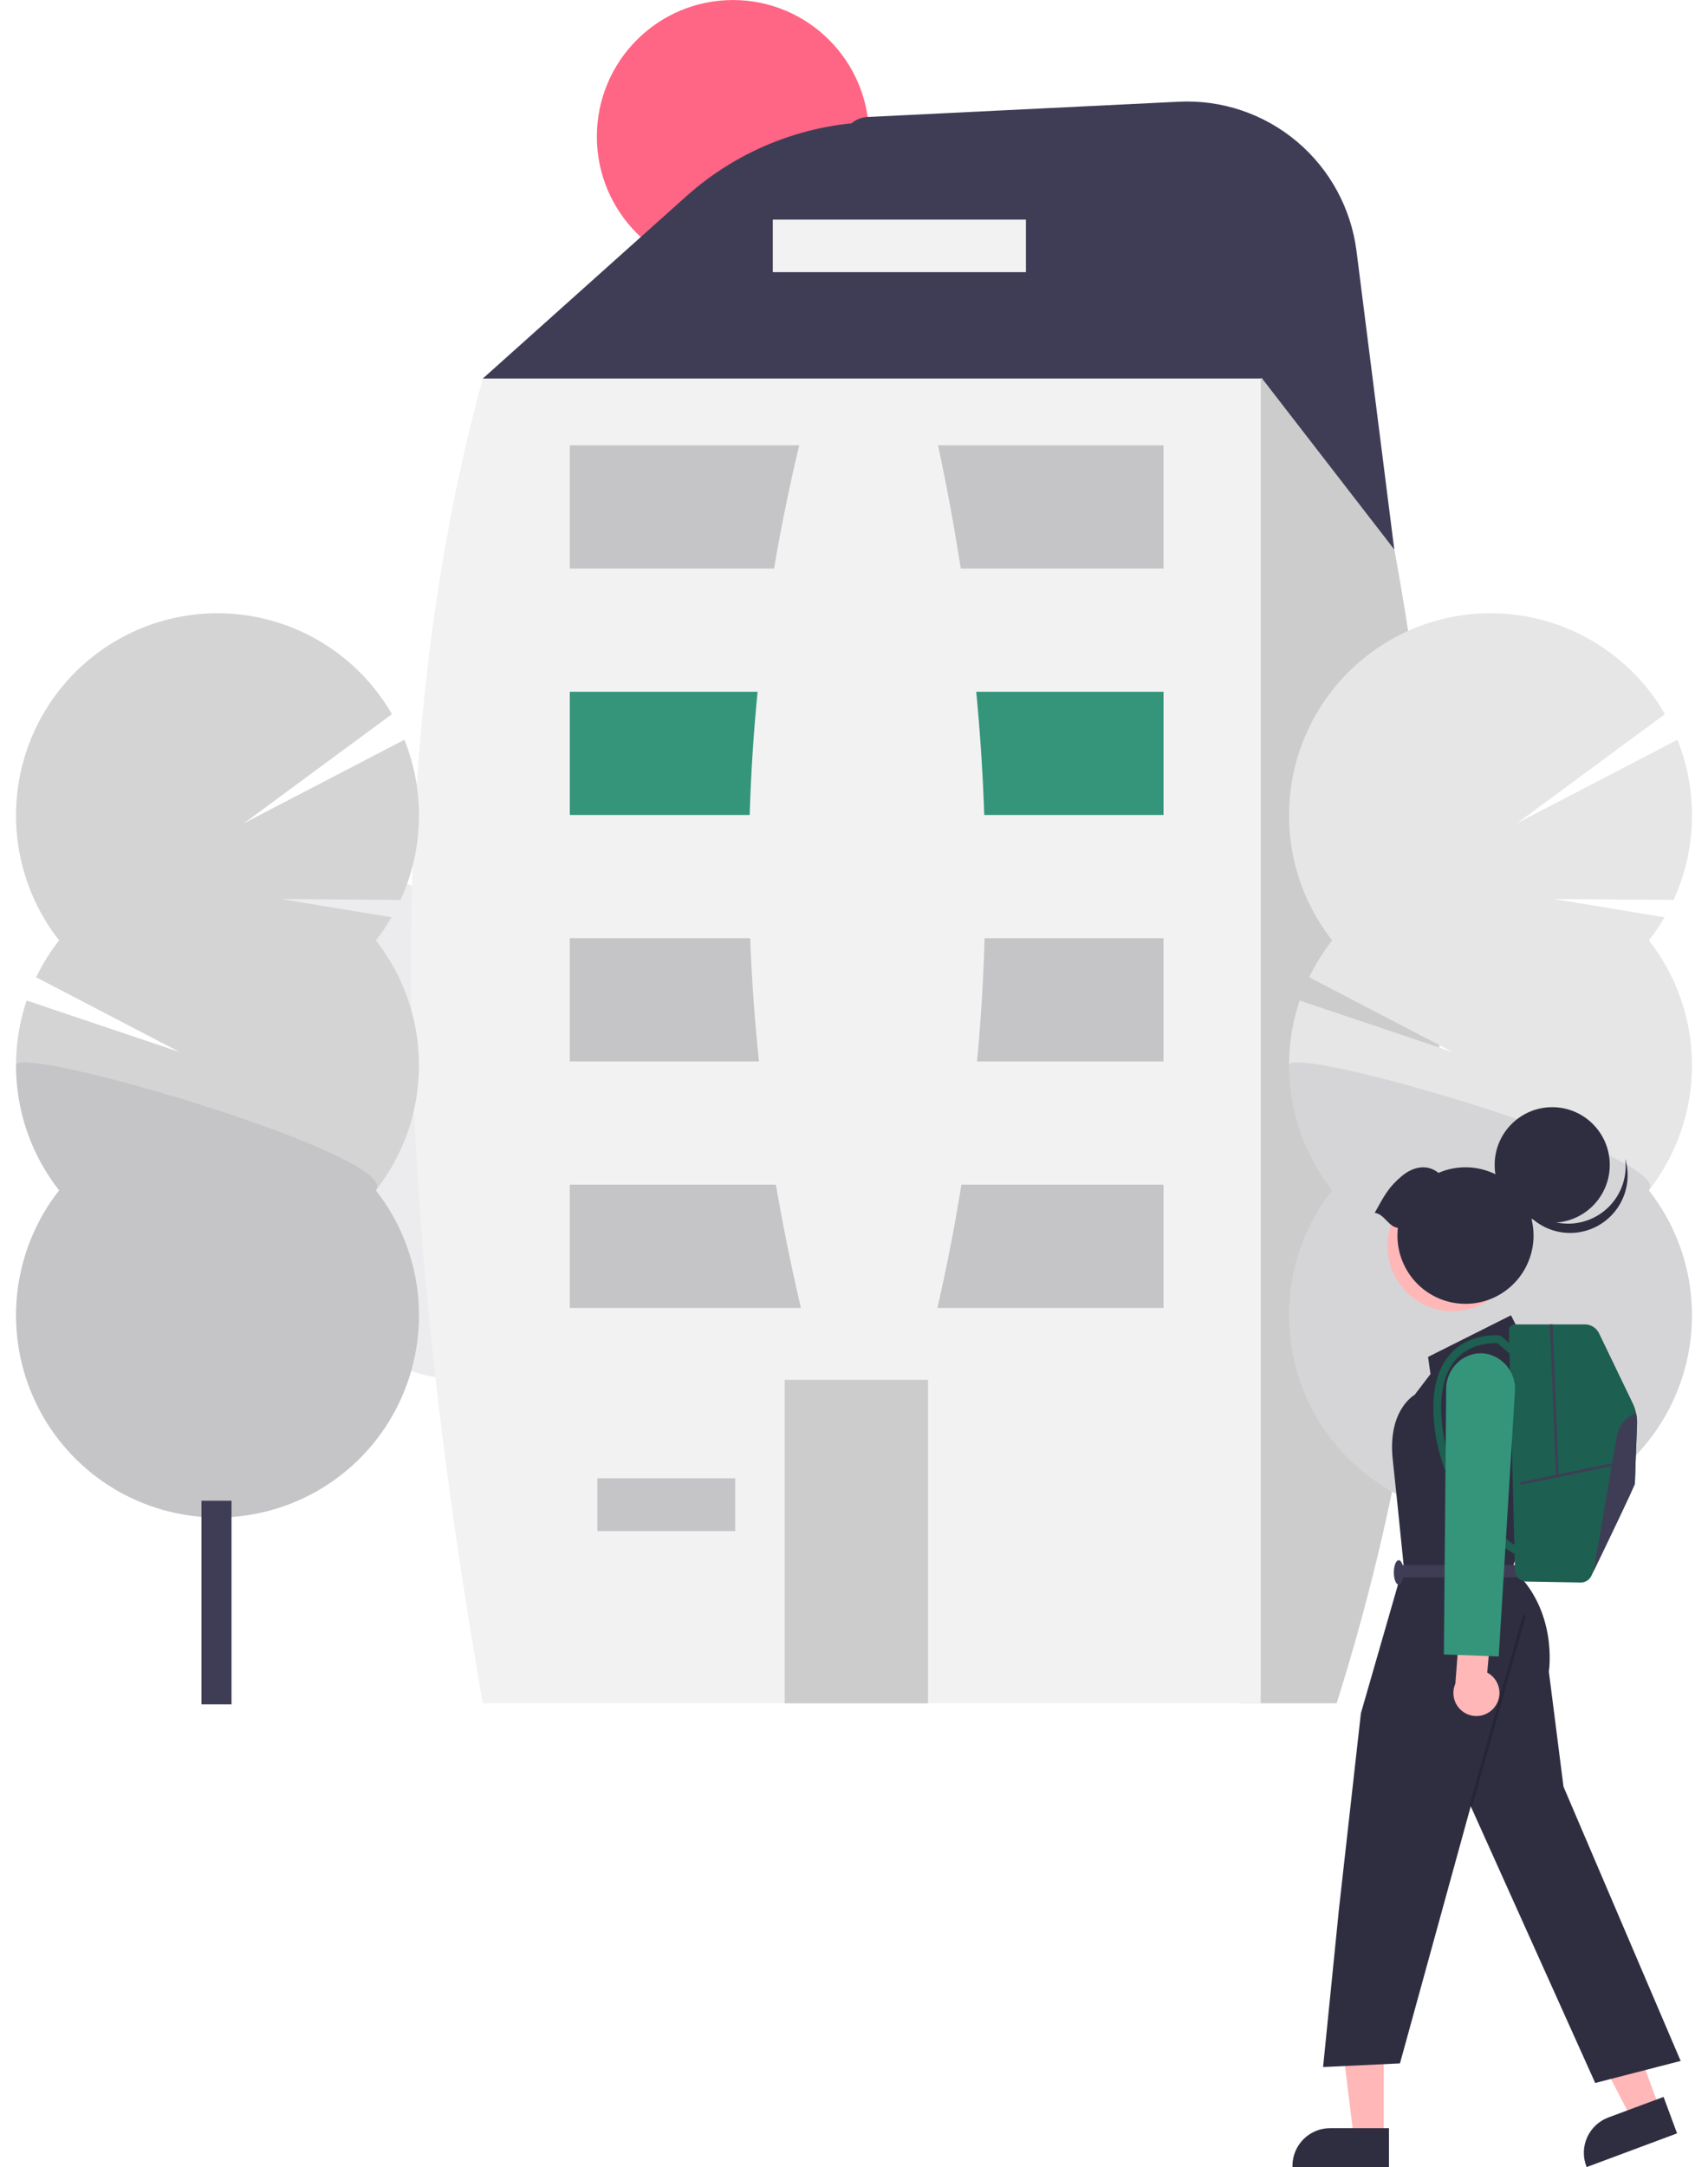 <svg width="97" height="123" viewBox="0 0 97 123" fill="none" xmlns="http://www.w3.org/2000/svg">
<path opacity="0.1" d="M15.399 48.371C15.396 51.371 16.206 54.285 17.699 56.64C16.452 58.613 15.677 60.982 15.461 63.478C15.245 65.973 15.598 68.494 16.479 70.752C17.36 73.009 18.734 74.913 20.443 76.245C22.152 77.576 24.128 78.283 26.144 78.283C28.161 78.283 30.137 77.576 31.846 76.245C33.555 74.913 34.928 73.009 35.809 70.752C36.69 68.494 37.043 65.973 36.828 63.478C36.612 60.982 35.836 58.613 34.59 56.64C36.03 54.364 15.399 46.87 15.399 48.371Z" fill="#3F3D56"/>
<path d="M41.626 15.503C45.895 15.503 49.356 12.033 49.356 7.752C49.356 3.472 45.895 0.002 41.626 0.002C37.357 0.002 33.897 3.472 33.897 7.752C33.897 12.033 37.357 15.503 41.626 15.503Z" fill="#FF6584"/>
<path d="M75.91 16.631V25.858L71.6 28.772L65.266 33.05L58.229 37.806L47.185 32.27L33.231 25.275L30.325 23.818L27.419 21.486L36.392 13.452L38.969 11.145C42.013 8.42 45.951 6.914 50.032 6.914H66.219C67.492 6.914 68.752 7.165 69.928 7.654C71.104 8.142 72.172 8.858 73.072 9.76C73.972 10.662 74.686 11.734 75.173 12.912C75.66 14.091 75.91 15.355 75.91 16.631Z" fill="#3F3D56"/>
<path d="M71.637 21.445L75.91 16.789C83.38 44.418 83.99 71.13 75.91 96.677H70.489L70.197 96.385L62.64 88.809L58.254 84.411L58.369 83.564L58.768 80.648L59.643 74.237L60.598 67.242L61.553 60.248L62.508 53.254L63.282 47.578L63.322 47.292L63.463 46.259L64.418 39.264L65.266 33.051L65.373 32.27L66.076 27.122L66.367 24.984L71.599 21.487L71.637 21.445Z" fill="#CCCCCC"/>
<path d="M27.418 21.486H71.6V96.678H27.418C22.594 69.165 21.382 43.486 27.418 21.486Z" fill="#F2F2F2"/>
<path d="M52.704 78.318H44.565V96.679H52.704V78.318Z" fill="#CCCCCC"/>
<path d="M66.078 67.242H32.36V74.237H66.078V67.242Z" fill="#C5C5C7"/>
<path d="M41.754 83.906H33.927V86.903H41.754V83.906Z" fill="#C5C5C7"/>
<path d="M66.078 53.252H32.36V60.246H66.078V53.252Z" fill="#C5C5C7"/>
<path d="M66.078 39.264H32.36V46.258H66.078V39.264Z" fill="#34957B"/>
<path d="M66.078 25.275H32.36V32.27H66.078V25.275Z" fill="#C5C5C7"/>
<path d="M49.278 6.64L66.951 5.773C69.389 5.654 71.782 6.461 73.652 8.033C75.522 9.606 76.731 11.827 77.039 14.255L79.183 31.188L71.653 21.453L71.637 21.445L49.104 9.726L48.657 9.494C47.289 8.783 47.739 6.715 49.278 6.64Z" fill="#3F3D56"/>
<path d="M58.264 12.465H43.888V15.447H58.264V12.465Z" fill="#F2F2F2"/>
<path d="M52.712 76.423H46.023C41.365 58.188 41.365 40.303 46.023 22.77H52.712C56.97 40.962 57.123 58.858 52.712 76.423Z" fill="#F2F2F2"/>
<path d="M21.346 53.375C21.673 52.958 21.97 52.519 22.236 52.062L15.959 51.028L22.748 51.078C23.399 49.658 23.754 48.119 23.792 46.556C23.829 44.992 23.549 43.438 22.966 41.987L13.858 46.725L22.258 40.534C21.471 39.17 20.413 37.984 19.148 37.048C17.884 36.113 16.441 35.449 14.91 35.097C13.379 34.745 11.791 34.713 10.247 35.003C8.703 35.293 7.234 35.898 5.934 36.782C4.633 37.666 3.528 38.808 2.687 40.139C1.846 41.47 1.287 42.96 1.045 44.517C0.804 46.073 0.884 47.663 1.282 49.187C1.68 50.711 2.387 52.136 3.358 53.375C2.849 54.023 2.412 54.725 2.053 55.467L10.201 59.712L1.513 56.788C0.903 58.596 0.752 60.528 1.074 62.41C1.396 64.291 2.181 66.062 3.358 67.562C2.03 69.255 1.205 71.288 0.975 73.428C0.745 75.569 1.121 77.732 2.059 79.668C2.997 81.605 4.46 83.238 6.28 84.381C8.101 85.523 10.205 86.129 12.352 86.129C14.5 86.129 16.604 85.523 18.424 84.381C20.244 83.238 21.707 81.605 22.645 79.668C23.584 77.732 23.959 75.569 23.73 73.428C23.5 71.288 22.674 69.255 21.346 67.562C22.933 65.54 23.795 63.042 23.795 60.468C23.795 57.895 22.933 55.397 21.346 53.375Z" fill="#D4D4D4"/>
<path opacity="0.1" d="M0.909 60.47C0.905 63.044 1.768 65.543 3.358 67.564C2.03 69.256 1.205 71.289 0.975 73.43C0.745 75.571 1.121 77.733 2.059 79.67C2.997 81.607 4.46 83.24 6.28 84.382C8.101 85.525 10.205 86.131 12.352 86.131C14.5 86.131 16.604 85.525 18.424 84.382C20.244 83.24 21.707 81.607 22.645 79.67C23.584 77.733 23.959 75.571 23.73 73.43C23.5 71.289 22.674 69.256 21.346 67.564C22.88 65.612 0.909 59.182 0.909 60.47Z" fill="#3F3D56"/>
<path d="M13.148 85.18H11.44V96.738H13.148V85.18Z" fill="#3F3D56"/>
<path d="M93.643 53.375C93.97 52.958 94.267 52.519 94.533 52.062L88.256 51.028L95.045 51.078C95.696 49.658 96.051 48.119 96.089 46.556C96.126 44.992 95.846 43.438 95.263 41.987L86.155 46.725L94.555 40.534C93.768 39.17 92.709 37.984 91.445 37.048C90.181 36.113 88.738 35.449 87.207 35.097C85.675 34.745 84.088 34.713 82.544 35.003C80.999 35.293 79.531 35.898 78.231 36.782C76.93 37.666 75.825 38.808 74.984 40.139C74.142 41.47 73.584 42.96 73.342 44.517C73.101 46.073 73.181 47.663 73.579 49.187C73.977 50.711 74.684 52.136 75.655 53.375C75.146 54.023 74.709 54.725 74.35 55.467L82.498 59.712L73.81 56.788C73.2 58.596 73.049 60.528 73.371 62.41C73.693 64.291 74.478 66.062 75.655 67.562C74.327 69.255 73.501 71.288 73.272 73.428C73.042 75.569 73.418 77.732 74.356 79.668C75.294 81.605 76.757 83.238 78.577 84.381C80.397 85.523 82.502 86.129 84.649 86.129C86.797 86.129 88.901 85.523 90.721 84.381C92.541 83.238 94.004 81.605 94.942 79.668C95.88 77.732 96.256 75.569 96.026 73.428C95.797 71.288 94.971 69.255 93.643 67.562C95.23 65.54 96.092 63.042 96.092 60.468C96.092 57.895 95.23 55.397 93.643 53.375Z" fill="#E6E6E6"/>
<path opacity="0.1" d="M73.206 60.47C73.202 63.044 74.065 65.543 75.655 67.564C74.327 69.256 73.501 71.289 73.272 73.43C73.042 75.571 73.418 77.733 74.356 79.67C75.294 81.607 76.757 83.24 78.577 84.382C80.397 85.525 82.502 86.131 84.649 86.131C86.797 86.131 88.901 85.525 90.721 84.382C92.541 83.24 94.004 81.607 94.942 79.67C95.88 77.733 96.256 75.571 96.026 73.43C95.797 71.289 94.971 69.256 93.643 67.564C95.177 65.612 73.206 59.182 73.206 60.47Z" fill="#3F3D56"/>
<path d="M85.586 85.035H83.594V96.594H85.586V85.035Z" fill="#3F3D56"/>
<path d="M94.264 119.69L92.671 120.284L89.63 114.405L91.981 113.529L94.264 119.69Z" fill="#FFB7B7"/>
<path d="M95.243 121.087L90.107 123.001L90.083 122.936C89.886 122.404 89.907 121.816 90.143 121.3C90.379 120.785 90.809 120.384 91.339 120.186L94.477 119.018L95.243 121.087Z" fill="#2F2E41"/>
<path d="M78.586 121.35L76.887 121.35L76.078 114.777L78.586 114.778L78.586 121.35Z" fill="#FFB7B7"/>
<path d="M78.881 123.001L73.401 123.001V122.931C73.401 122.364 73.626 121.82 74.026 121.419C74.426 121.018 74.969 120.793 75.534 120.793L78.881 120.793L78.881 123.001Z" fill="#2F2E41"/>
<path d="M86.368 75.766L85.813 74.654L81.1 77.017L81.239 77.99L80.338 79.171C80.338 79.171 78.813 80.005 79.09 82.785L79.368 85.426L79.714 88.831L77.288 97.24L76.041 108.359L75.14 117.323L79.506 117.115L83.526 102.521L90.595 118.227L95.447 116.976L88.793 101.409L87.962 94.877C87.962 94.877 88.516 91.402 85.882 89.039L86.298 87.788V86.247L87.684 78.893L86.368 75.766Z" fill="#2F2E41"/>
<path opacity="0.2" d="M86.497 91.659L83.447 102.5L83.604 102.544L86.654 91.703L86.497 91.659Z" fill="black"/>
<path d="M86.228 88.832H79.436V89.527H86.228V88.832Z" fill="#3F3D56"/>
<path d="M79.435 89.945C79.588 89.945 79.713 89.633 79.713 89.25C79.713 88.866 79.588 88.555 79.435 88.555C79.282 88.555 79.158 88.866 79.158 89.25C79.158 89.633 79.282 89.945 79.435 89.945Z" fill="#3F3D56"/>
<path d="M84.271 73.971C86.062 72.989 86.72 70.738 85.741 68.943C84.762 67.147 82.517 66.488 80.727 67.469C78.936 68.451 78.278 70.701 79.257 72.497C80.236 74.292 82.481 74.952 84.271 73.971Z" fill="#FFB7B7"/>
<path d="M88.153 69.397C89.958 69.397 91.421 67.929 91.421 66.119C91.421 64.309 89.958 62.842 88.153 62.842C86.347 62.842 84.884 64.309 84.884 66.119C84.884 67.929 86.347 69.397 88.153 69.397Z" fill="#2F2E41"/>
<path d="M92.301 65.768C92.43 66.202 92.468 66.658 92.412 67.108C92.356 67.557 92.208 67.99 91.977 68.38C91.746 68.769 91.436 69.106 91.069 69.37C90.701 69.633 90.283 69.817 89.841 69.91C89.398 70.004 88.942 70.004 88.499 69.911C88.057 69.818 87.639 69.635 87.271 69.372C86.903 69.109 86.593 68.772 86.362 68.383C86.13 67.994 85.981 67.561 85.925 67.112C86.159 67.9 86.68 68.571 87.385 68.992C88.09 69.413 88.927 69.553 89.73 69.384C90.533 69.214 91.243 68.749 91.72 68.079C92.196 67.409 92.403 66.584 92.301 65.768Z" fill="#2F2E41"/>
<path d="M79.387 69.692C79.291 70.539 79.477 71.394 79.915 72.125C80.353 72.856 81.019 73.421 81.81 73.734C82.601 74.047 83.473 74.089 84.291 73.854C85.108 73.62 85.826 73.121 86.332 72.436C86.838 71.751 87.106 70.918 87.092 70.066C87.078 69.213 86.784 68.389 86.255 67.721C85.727 67.053 84.993 66.578 84.169 66.371C83.344 66.163 82.474 66.234 81.694 66.572C81.048 66.05 80.248 66.212 79.597 66.763C78.861 67.386 78.643 67.814 78.072 68.838C78.633 68.917 78.826 69.613 79.387 69.692Z" fill="#2F2E41"/>
<path d="M92.97 80.833C92.929 81.931 92.847 84.092 92.847 84.202C92.847 84.318 91.213 87.711 90.507 89.171V89.171C90.457 89.274 90.412 89.368 90.372 89.45C90.317 89.563 90.231 89.658 90.124 89.724C90.018 89.79 89.894 89.824 89.769 89.821L86.684 89.766C86.514 89.763 86.352 89.695 86.232 89.575C86.111 89.455 86.042 89.293 86.038 89.123L85.694 75.515C85.692 75.47 85.7 75.425 85.716 75.384C85.733 75.342 85.757 75.304 85.789 75.272C85.82 75.239 85.857 75.214 85.898 75.196C85.94 75.179 85.984 75.17 86.029 75.17H90.007C90.175 75.17 90.34 75.218 90.482 75.307C90.624 75.397 90.739 75.525 90.812 75.676L92.721 79.637C92.9 80.009 92.986 80.42 92.97 80.833Z" fill="#1D5F50"/>
<path d="M85.982 88.19C85.191 87.709 84.48 87.106 83.874 86.403C82.469 84.818 81.614 82.819 81.438 80.705C81.281 78.897 81.639 77.552 82.502 76.709C83.599 75.638 85.091 75.794 85.154 75.801L85.221 75.808L86.232 76.666L85.946 77.005L85.041 76.238C84.764 76.224 83.634 76.221 82.808 77.031C82.047 77.777 81.735 79 81.88 80.666C82.047 82.679 82.859 84.584 84.194 86.095C84.77 86.763 85.445 87.339 86.196 87.801L85.982 88.19Z" fill="#1D5F50"/>
<path d="M91.724 83.019L86.334 84.129L86.364 84.274L91.754 83.164L91.724 83.019Z" fill="#3F3D56"/>
<path d="M88.17 75.166L88.022 75.172L88.373 83.772L88.52 83.766L88.17 75.166Z" fill="#3F3D56"/>
<path d="M92.969 80.832C92.928 81.93 92.846 84.091 92.846 84.201C92.846 84.317 91.212 87.71 90.506 89.17L91.822 81.509C91.873 81.215 92.001 80.939 92.193 80.71C92.385 80.481 92.634 80.308 92.915 80.207C92.959 80.412 92.978 80.622 92.969 80.832Z" fill="#3F3D56"/>
<path d="M84.885 96.887C85.001 96.736 85.083 96.562 85.125 96.376C85.167 96.19 85.168 95.998 85.128 95.811C85.088 95.625 85.007 95.45 84.892 95.299C84.777 95.147 84.63 95.022 84.462 94.934L84.729 91.968L82.971 91.365L82.652 95.559C82.522 95.853 82.505 96.183 82.602 96.489C82.699 96.794 82.905 97.054 83.18 97.217C83.455 97.381 83.781 97.438 84.095 97.377C84.409 97.316 84.69 97.141 84.885 96.887Z" fill="#FFB7B7"/>
<path d="M85.115 94.017L82 93.903L82.132 78.84C82.13 78.414 82.261 77.998 82.507 77.65C82.754 77.303 83.103 77.042 83.506 76.905C83.882 76.779 84.288 76.779 84.664 76.904C85.091 77.049 85.457 77.332 85.706 77.709C85.954 78.085 86.07 78.535 86.036 78.985L85.115 94.017Z" fill="#34957B"/>
</svg>
